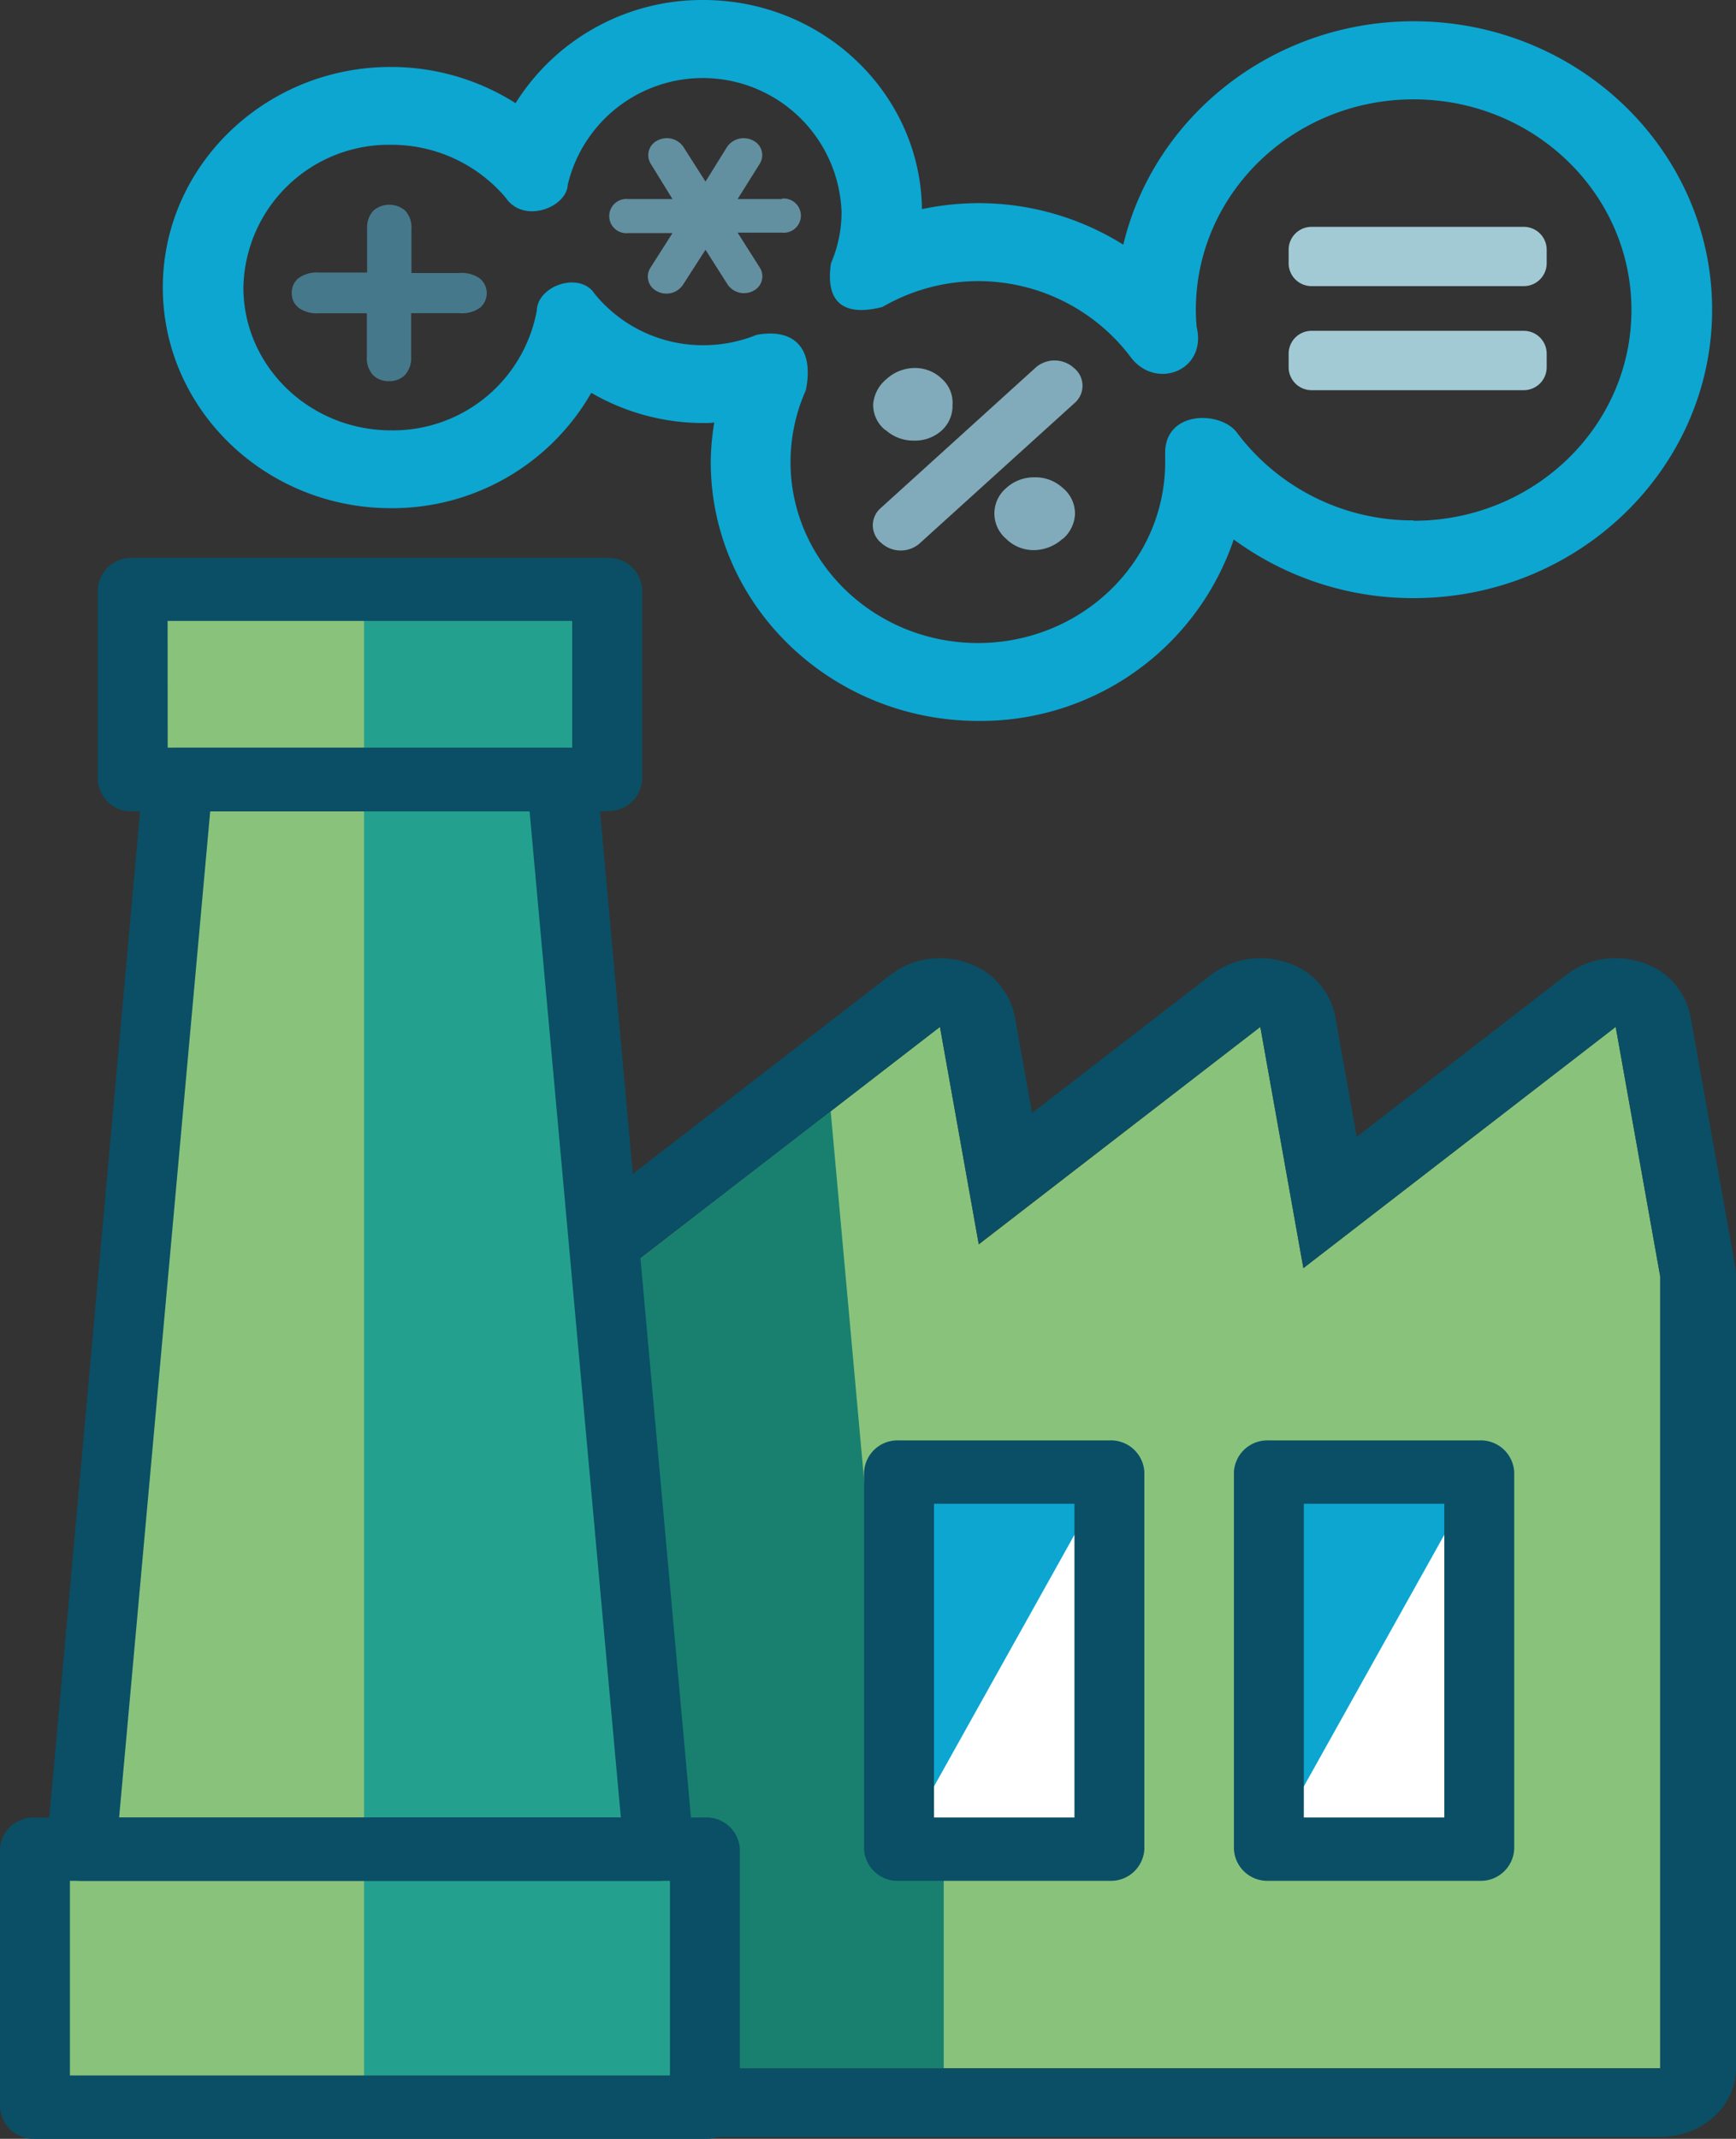 <svg xmlns="http://www.w3.org/2000/svg" viewBox="0 0 191.93 236.36"><rect x="0" y="0" width="191.93" height="236.36" fill="#333333" stroke="none"/><defs><style>.cls-1{fill:#89c37b;}.cls-2{fill:#19806f;}.cls-3{fill:#0a4f65;}.cls-4{fill:#fff;}.cls-5{fill:#24a18e;}.cls-6{fill:#0ca6d1;}.cls-7{fill:#46788c;}.cls-8{fill:#81abba;}.cls-9{fill:#6390a0;}.cls-10{fill:#a2cad5;}</style></defs><g id="Camada_2" data-name="Camada 2"><g id="Camada_1-2" data-name="Camada 1"><polygon class="cls-1" points="178.63 113.48 144.1 140.14 139.34 113.48 108.21 137.52 103.92 113.48 68.21 141.05 68.21 228.57 103.63 228.57 108.84 228.57 142.92 228.57 144.27 228.57 183.55 228.57 183.55 141.05 178.63 113.48"/><polygon class="cls-2" points="104.34 204.35 99.23 204.35 91.84 122.8 68.21 141.06 68.21 228.57 103.63 228.57 104.34 228.57 104.34 204.35"/><rect class="cls-1" x="3.86" y="204.34" width="74.07" height="28.52"/><rect class="cls-1" x="14.67" y="65.12" width="52.46" height="21.05"/><polygon class="cls-1" points="62.11 86.16 40.58 86.16 37.35 86.16 19.68 86.16 8.97 204.35 37.35 204.35 40.58 204.35 72.83 204.35 62.11 86.16"/><path class="cls-3" d="M178.63,113.48l4.92,27.57v87.52H68.21V141.05l35.71-27.57,4.29,24,31.13-24,4.76,26.66Zm0-7.59a8.9,8.9,0,0,0-5.43,1.82L150,125.63l-2.39-13.36a7.8,7.8,0,0,0-5.37-5.91,9.25,9.25,0,0,0-2.89-.47,8.9,8.9,0,0,0-5.43,1.82L114.1,123l-1.92-10.73a7.82,7.82,0,0,0-5.37-5.91,9.25,9.25,0,0,0-2.89-.47,8.93,8.93,0,0,0-5.44,1.82L62.77,135.28a7.33,7.33,0,0,0-2.94,5.77v87.52c0,4.18,3.75,7.58,8.38,7.58H183.55c4.63,0,8.38-3.4,8.38-7.58V141.05a7.07,7.07,0,0,0-.11-1.21l-4.93-27.57a7.82,7.82,0,0,0-5.37-5.91,9.25,9.25,0,0,0-2.89-.47"/><rect class="cls-4" x="140.28" y="162.68" width="23.27" height="41.66"/><polygon class="cls-5" points="62.11 86.16 67.13 86.16 67.13 65.12 40.25 65.12 40.25 232.86 77.93 232.86 77.93 204.35 72.83 204.35 62.11 86.16"/><path class="cls-3" d="M77.93,236.36H3.86A3.7,3.7,0,0,1,0,232.86V204.34a3.69,3.69,0,0,1,3.86-3.49H77.93a3.7,3.7,0,0,1,3.87,3.49v28.52a3.71,3.71,0,0,1-3.87,3.5m-70.2-7H74.07V207.85H7.73Z"/><path class="cls-3" d="M67.13,89.66H14.67a3.69,3.69,0,0,1-3.86-3.5v-21a3.69,3.69,0,0,1,3.86-3.5H67.13A3.69,3.69,0,0,1,71,65.12v21a3.69,3.69,0,0,1-3.86,3.5m-48.6-7H63.26v-14H18.53Z"/><path class="cls-3" d="M72.83,207.85H9a4.07,4.07,0,0,1-2.84-1.13,3.35,3.35,0,0,1-1-2.66L15.83,85.88a3.74,3.74,0,0,1,3.85-3.22H62.11A3.73,3.73,0,0,1,66,85.88L76.68,204.06a3.31,3.31,0,0,1-1,2.66,4,4,0,0,1-2.84,1.13m-59.67-7H68.64L58.55,89.66H23.24Z"/><rect class="cls-4" x="99.39" y="162.68" width="23.27" height="41.66"/><polygon class="cls-6" points="140.28 204.35 163.55 162.68 140.28 162.68 140.28 204.35"/><polygon class="cls-6" points="99.39 204.35 122.66 162.68 99.39 162.68 99.39 204.35"/><path class="cls-3" d="M163.55,207.85H140.28a3.7,3.7,0,0,1-3.86-3.51V162.68a3.7,3.7,0,0,1,3.86-3.5h23.27a3.7,3.7,0,0,1,3.86,3.5v41.66a3.7,3.7,0,0,1-3.86,3.51m-19.4-7h15.53V166.18H144.15Z"/><path class="cls-3" d="M122.66,207.85H99.39a3.7,3.7,0,0,1-3.86-3.51V162.68a3.7,3.7,0,0,1,3.86-3.5h23.27a3.7,3.7,0,0,1,3.86,3.5v41.66a3.7,3.7,0,0,1-3.86,3.51m-19.4-7h15.53V166.18H103.26Z"/><path class="cls-6" d="M156.29,2.35c-15.62,0-28.72,10.57-32.1,24.69a30.14,30.14,0,0,0-16-4.59,30.7,30.7,0,0,0-6.26.66C101.76,10.34,91,0,77.75,0A24.34,24.34,0,0,0,57,11.4a25.7,25.7,0,0,0-13.81-4C29.32,7.4,18,18.33,18,31.77S29.32,56.16,43.22,56.16A25.36,25.36,0,0,0,65.37,43.41a24.65,24.65,0,0,0,12.38,3.34c.41,0,.81,0,1.22-.06a27.41,27.41,0,0,0-.39,4.37c0,15.78,13.28,28.61,29.59,28.61A29.54,29.54,0,0,0,136.4,59.62a33.54,33.54,0,0,0,19.89,6.48c18.17,0,33-14.3,33-31.88s-14.79-31.87-33-31.87m0,55.16a24.29,24.29,0,0,1-19.47-9.61c-1.71-2.49-7.92-2.62-8,2.06,0,.36,0,.73,0,1.1,0,11.06-9.27,20-20.71,20s-20.71-9-20.71-20a19.51,19.51,0,0,1,1.69-7.93C90,38.7,88,36.22,83.66,37a15.64,15.64,0,0,1-5.91,1.15,15.44,15.44,0,0,1-12-5.67c-1.62-2.52-6.31-.94-6.4,1.83a16.16,16.16,0,0,1-16.1,13.25c-9,0-16.34-7.07-16.34-15.79A16.08,16.08,0,0,1,43.22,16a16.56,16.56,0,0,1,12.66,5.81c2,3,6.79,1.11,6.89-1.4a15.35,15.35,0,0,1,30.27,3,14.23,14.23,0,0,1-1.17,5.69c-.75,5.1,2.29,5.71,5.7,4.82a21.1,21.1,0,0,1,27.51,5.64c2.79,3.55,8.38,1.37,7.22-3.43-.05-.62-.09-1.24-.09-1.87,0-12.86,10.78-23.28,24.08-23.28s24.08,10.42,24.08,23.28-10.78,23.29-24.08,23.29"/><path class="cls-7" d="M53.07,30.79a3.41,3.41,0,0,0-2.25-.62H45.49V25.34a2.78,2.78,0,0,0-.68-2.05,2.69,2.69,0,0,0-3.54,0,2.73,2.73,0,0,0-.68,2v4.83H35.25a3.38,3.38,0,0,0-2.24.62,2,2,0,0,0-.75,1.61A2,2,0,0,0,33,34a3.4,3.4,0,0,0,2.22.62h5.34v4.83a2.73,2.73,0,0,0,.68,2,2.41,2.41,0,0,0,1.78.67,2.37,2.37,0,0,0,1.76-.69,2.79,2.79,0,0,0,.68-2V34.61h5.33A3.41,3.41,0,0,0,53.08,34a2.11,2.11,0,0,0,0-3.2"/><path class="cls-8" d="M97.9,47.54a3.53,3.53,0,0,1-1.36-2.9A4,4,0,0,1,98,41.9a4.65,4.65,0,0,1,3-1.23,4.25,4.25,0,0,1,3.17,1.23,3.52,3.52,0,0,1,1.14,2.83,3.68,3.68,0,0,1-1.18,2.83,4.41,4.41,0,0,1-3.1,1.13,4.55,4.55,0,0,1-3.09-1.15m19.54,12a4.79,4.79,0,0,1-3,1.25,4.33,4.33,0,0,1-3.25-1.25,3.67,3.67,0,0,1,0-5.59,4.52,4.52,0,0,1,3.12-1.2,4.43,4.43,0,0,1,3.11,1.14,3.67,3.67,0,0,1,1.39,2.93,3.85,3.85,0,0,1-1.33,2.72"/><path class="cls-8" d="M97.43,60h0a2.51,2.51,0,0,1-.13-3.79l17.27-15.65a3.18,3.18,0,0,1,4.18.12,2.51,2.51,0,0,1,.13,3.79L101.61,60.11A3.19,3.19,0,0,1,97.43,60"/><path class="cls-9" d="M86.46,22H81.55L84,18.09a1.79,1.79,0,0,0-.76-2.57,2.23,2.23,0,0,0-2.84.69L78,20.07l-2.46-3.86a2.22,2.22,0,0,0-2.84-.69,1.8,1.8,0,0,0-.76,2.57L74.35,22H69.44a1.89,1.89,0,1,0,0,3.76h4.91l-2.46,3.86a1.8,1.8,0,0,0,.76,2.57,2.2,2.2,0,0,0,2.84-.69L78,27.6l2.45,3.85a2.2,2.2,0,0,0,2.84.69A1.79,1.79,0,0,0,84,29.57l-2.45-3.86h4.91a1.89,1.89,0,1,0,0-3.76"/><path class="cls-10" d="M168.5,31.62H145a2.53,2.53,0,0,1-2.53-2.52V27.59A2.53,2.53,0,0,1,145,25.07H168.5A2.53,2.53,0,0,1,171,27.59V29.1a2.53,2.53,0,0,1-2.53,2.52"/><path class="cls-10" d="M168.5,43.12H145a2.54,2.54,0,0,1-2.53-2.53V39.08A2.53,2.53,0,0,1,145,36.56H168.5A2.53,2.53,0,0,1,171,39.08v1.51a2.54,2.54,0,0,1-2.53,2.53"/></g></g></svg>